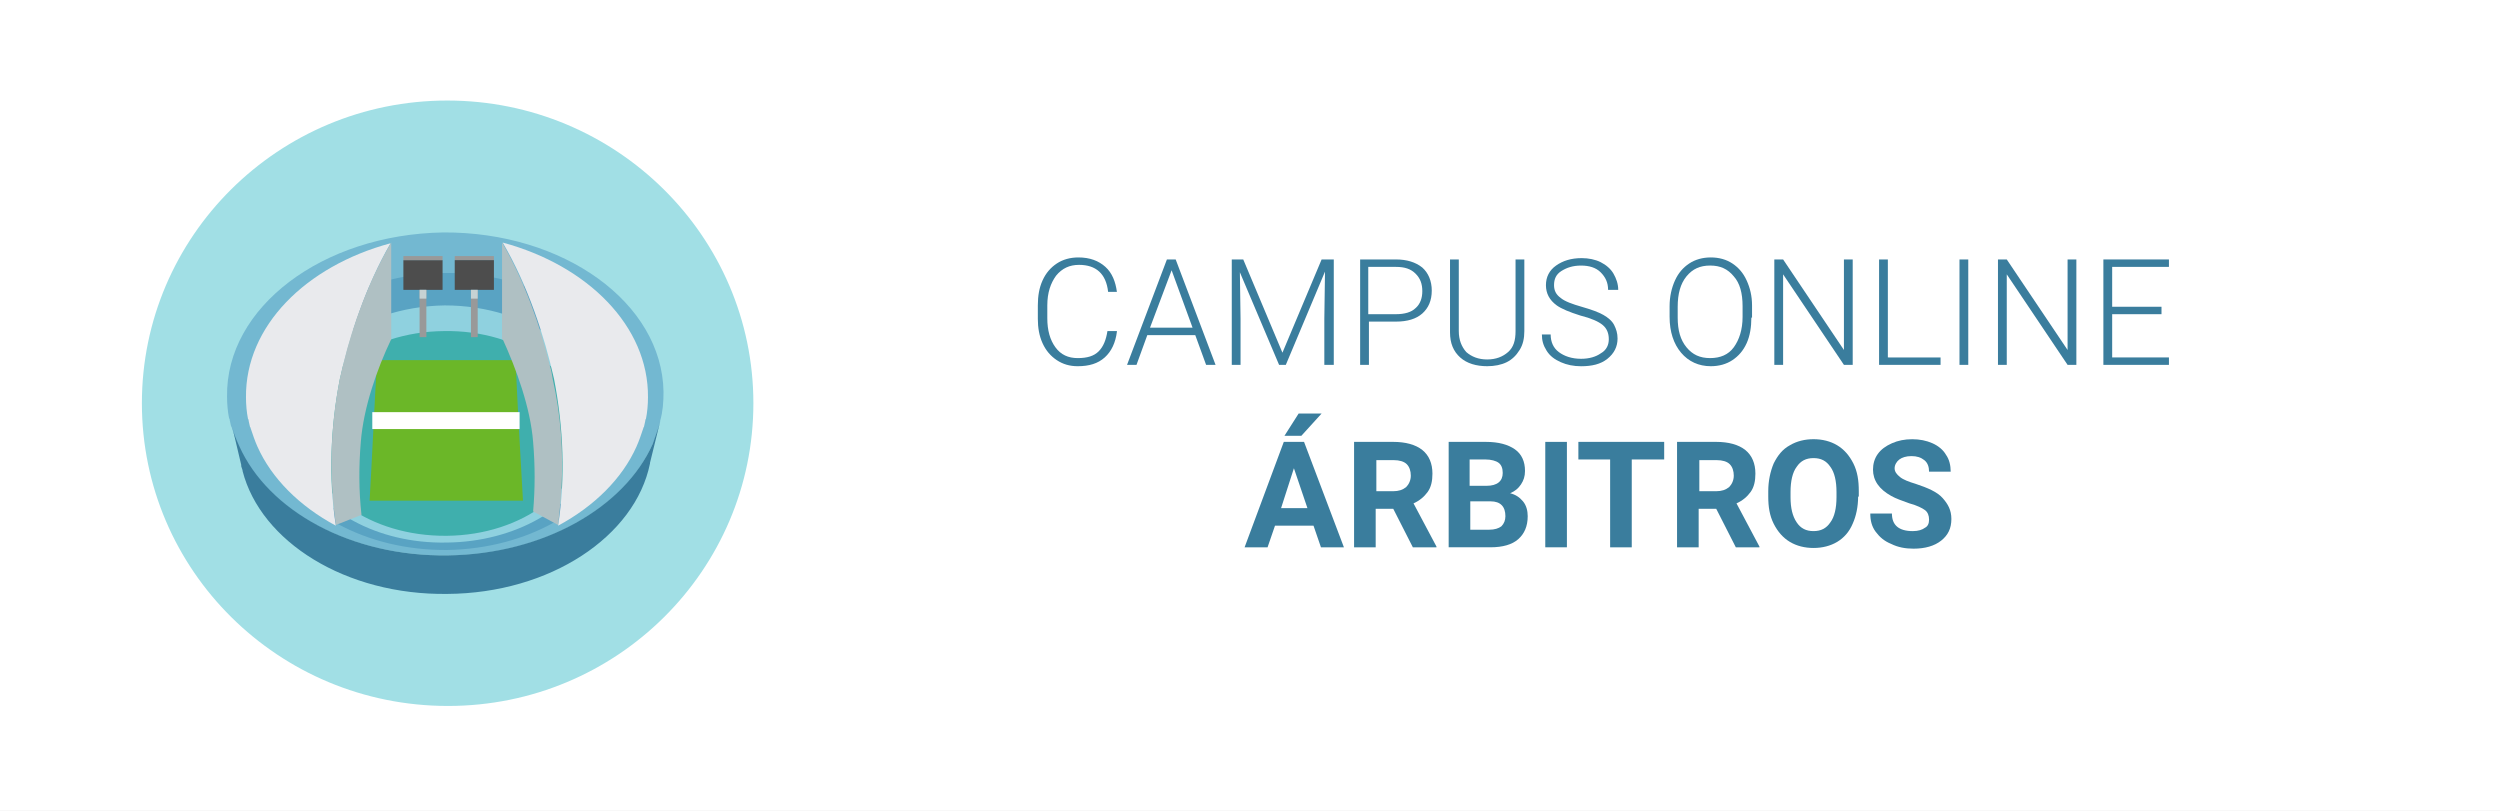 <?xml version="1.0" encoding="utf-8"?>
<!-- Generator: Adobe Illustrator 16.0.0, SVG Export Plug-In . SVG Version: 6.00 Build 0)  -->
<!DOCTYPE svg PUBLIC "-//W3C//DTD SVG 1.0//EN" "http://www.w3.org/TR/2001/REC-SVG-20010904/DTD/svg10.dtd">
<svg version="1.0" id="Layer_1" xmlns="http://www.w3.org/2000/svg" xmlns:xlink="http://www.w3.org/1999/xlink" x="0px" y="0px"
	 width="193.043px" height="62.609px" viewBox="-0.522 64.696 193.043 62.609"
	 enable-background="new -0.522 64.696 193.043 62.609" xml:space="preserve">
<rect x="-0.522" y="64.696" width="193.043" height="62.609" fill="#333333" stroke="none"/>
<g>
	<polygon id="path-5_10_" fill="#FFFFFF" points="10.435,119.217 57.652,119.217 57.652,72.47 10.435,72.47 	"/>
</g>
<g>
	<polygon id="path-5_9_" fill="#FFFFFF" points="10.435,119.217 57.652,119.217 57.652,72.47 10.435,72.47 	"/>
</g>
<g>
	<polygon id="path-5_8_" fill="#FFFFFF" points="10.435,119.217 57.652,119.217 57.652,72.47 10.435,72.47 	"/>
</g>
<g>
	<polygon id="path-5_7_" fill="#FFFFFF" points="10.435,119.217 57.652,119.217 57.652,72.47 10.435,72.47 	"/>
</g>
<g>
	<polygon id="path-5_6_" fill="#FFFFFF" points="10.435,119.217 57.652,119.217 57.652,72.47 10.435,72.47 	"/>
</g>
<g>
	<polygon id="path-5_5_" fill="#FFFFFF" points="10.435,119.217 57.652,119.217 57.652,72.47 10.435,72.47 	"/>
</g>
<g>
	<polygon id="path-5_4_" fill="#FFFFFF" points="10.435,119.217 57.652,119.217 57.652,72.47 10.435,72.47 	"/>
</g>
<g>
	<polygon id="path-5_3_" fill="#FFFFFF" points="10.435,119.217 57.652,119.217 57.652,72.47 10.435,72.47 	"/>
</g>
<g>
	<polygon id="path-5_2_" fill="#FFFFFF" points="10.435,119.217 57.652,119.217 57.652,72.47 10.435,72.47 	"/>
</g>
<g>
	<polygon id="path-5_1_" fill="#FFFFFF" points="10.435,119.217 57.652,119.217 57.652,72.47 10.435,72.47 	"/>
</g>
<g>
	<polygon id="path-3_1_" fill="#FFFFFF" points="10.435,72.458 57.652,72.458 57.652,119.207 10.435,119.207 	"/>
</g>
<g>
	<rect id="path-1_4_" x="-0.522" y="64.696" fill="#FFFFFF" width="193.043" height="62.609"/>
</g>
<g>
	<rect id="path-1_2_" x="-0.522" y="64.696" fill="#FFFFFF" width="193.043" height="62.609"/>
</g>
<desc>Created with Sketch.</desc>
<g id="Docencia">
	<g id="Docencia--v1" transform="translate(-933, -2413)">
		<g id="Banner-CAMPUS-ONLINE-ARBITROS" transform="translate(933, 2413)">
			<g enable-background="new    ">
				<path fill="#3A7D9D" d="M85.722,90.313c-0.104,0.835-0.417,1.513-0.939,1.983c-0.522,0.469-1.2,0.678-2.087,0.678
					c-0.626,0-1.148-0.157-1.618-0.47c-0.469-0.313-0.834-0.73-1.096-1.304c-0.261-0.574-0.365-1.2-0.365-1.878v-1.043
					c0-0.73,0.104-1.356,0.365-1.931c0.261-0.574,0.626-0.991,1.096-1.304c0.47-0.313,1.043-0.47,1.67-0.47
					c0.887,0,1.565,0.261,2.087,0.73c0.521,0.47,0.782,1.148,0.887,1.931h-0.678c-0.157-1.409-0.939-2.087-2.244-2.087
					c-0.73,0-1.304,0.261-1.774,0.834c-0.417,0.574-0.678,1.305-0.678,2.296v0.991c0,0.939,0.209,1.669,0.626,2.244
					c0.417,0.574,0.991,0.834,1.722,0.834s1.252-0.156,1.617-0.521s0.574-0.887,0.678-1.565h0.73V90.313z"/>
				<path fill="#3A7D9D" d="M91.774,90.574h-3.705l-0.834,2.296h-0.73l3.078-8.139h0.678l3.079,8.139h-0.73L91.774,90.574z
					 M88.278,90h3.287l-1.618-4.435L88.278,90z"/>
				<path fill="#3A7D9D" d="M95.478,84.73l3.026,7.2l3.026-7.2h0.939v8.139h-0.73v-3.548l0.052-3.652l-3.025,7.2h-0.521
					l-3.027-7.148l0.052,3.6v3.548h-0.678V84.73H95.478z"/>
				<path fill="#3A7D9D" d="M105.183,89.53v3.339h-0.679V84.73h2.766c0.835,0,1.514,0.208,2.035,0.626
					c0.469,0.417,0.73,1.043,0.73,1.774c0,0.783-0.262,1.356-0.73,1.774c-0.47,0.417-1.148,0.626-2.035,0.626H105.183z
					 M105.183,88.957h2.087c0.678,0,1.2-0.157,1.514-0.47c0.365-0.313,0.521-0.782,0.521-1.304c0-0.574-0.156-0.991-0.521-1.356
					s-0.836-0.522-1.514-0.522h-2.139v3.652H105.183z"/>
				<path fill="#3A7D9D" d="M117.183,84.73v5.53c0,0.574-0.104,1.043-0.365,1.461s-0.573,0.73-0.991,0.939
					c-0.418,0.208-0.939,0.313-1.514,0.313c-0.834,0-1.564-0.209-2.086-0.678c-0.521-0.47-0.783-1.096-0.783-1.931V84.73h0.678v5.53
					c0,0.678,0.209,1.2,0.574,1.618c0.418,0.365,0.939,0.574,1.617,0.574c0.679,0,1.201-0.208,1.618-0.574s0.573-0.887,0.573-1.618
					v-5.53H117.183z"/>
				<path fill="#3A7D9D" d="M123.705,90.887c0-0.469-0.157-0.834-0.471-1.095c-0.312-0.261-0.887-0.522-1.721-0.73
					c-0.836-0.261-1.461-0.522-1.826-0.783c-0.574-0.417-0.836-0.939-0.836-1.565c0-0.626,0.262-1.147,0.783-1.513
					s1.148-0.574,1.982-0.574c0.521,0,1.043,0.104,1.461,0.313c0.418,0.209,0.783,0.522,0.991,0.887
					c0.209,0.365,0.365,0.783,0.365,1.252h-0.782c0-0.574-0.209-0.991-0.574-1.356s-0.887-0.521-1.513-0.521
					s-1.096,0.156-1.513,0.417c-0.418,0.261-0.574,0.626-0.574,1.096c0,0.417,0.156,0.73,0.521,0.992
					c0.312,0.261,0.887,0.469,1.617,0.678c0.73,0.208,1.305,0.417,1.67,0.626c0.365,0.208,0.678,0.47,0.834,0.783
					c0.157,0.313,0.262,0.626,0.262,1.043c0,0.626-0.262,1.147-0.783,1.565s-1.199,0.574-2.034,0.574
					c-0.574,0-1.096-0.104-1.565-0.313c-0.47-0.209-0.835-0.47-1.096-0.887s-0.365-0.783-0.365-1.252h0.678
					c0,0.574,0.209,1.043,0.627,1.356c0.417,0.313,0.991,0.521,1.722,0.521c0.626,0,1.147-0.156,1.513-0.417
					C123.548,91.722,123.705,91.304,123.705,90.887z"/>
				<path fill="#3A7D9D" d="M134.713,89.217c0,0.73-0.104,1.409-0.365,1.983c-0.261,0.574-0.626,0.991-1.096,1.304
					c-0.469,0.313-1.043,0.47-1.67,0.47c-0.938,0-1.721-0.365-2.295-1.043c-0.574-0.679-0.887-1.618-0.887-2.766v-0.834
					c0-0.73,0.156-1.409,0.417-1.983c0.261-0.574,0.626-0.991,1.096-1.304s1.044-0.47,1.669-0.47c0.627,0,1.201,0.157,1.67,0.47
					c0.47,0.313,0.835,0.73,1.096,1.304c0.262,0.574,0.418,1.2,0.418,1.931v0.939H134.713z M134.035,88.331
					c0-0.991-0.209-1.774-0.679-2.296c-0.47-0.574-1.044-0.834-1.826-0.834s-1.356,0.261-1.826,0.834
					c-0.47,0.574-0.679,1.356-0.679,2.348v0.834c0,0.991,0.209,1.722,0.679,2.296c0.47,0.574,1.044,0.834,1.826,0.834
					s1.409-0.261,1.826-0.834c0.417-0.574,0.679-1.356,0.679-2.348V88.331z"/>
				<path fill="#3A7D9D" d="M142.539,92.87h-0.678l-4.696-6.991v6.991h-0.679V84.73h0.679l4.696,6.991V84.73h0.678V92.87z"/>
				<path fill="#3A7D9D" d="M145.305,92.296h4.018v0.574h-4.748V84.73h0.678v7.565H145.305z"/>
				<path fill="#3A7D9D" d="M151.514,92.87h-0.73V84.73h0.678v8.139H151.514z"/>
				<path fill="#3A7D9D" d="M159.809,92.87h-0.678l-4.696-6.991v6.991h-0.679V84.73h0.679l4.696,6.991V84.73h0.678V92.87z"/>
				<path fill="#3A7D9D" d="M166.383,88.957h-3.809v3.339h4.383v0.574h-5.062V84.73h5.062v0.574h-4.383v3.079h3.809V88.957z"/>
			</g>
			<g enable-background="new    ">
				<path fill="#3A7D9D" d="M100.904,105.287h-2.974l-0.574,1.67h-1.774l3.027-8.14h1.564l3.078,8.14h-1.773L100.904,105.287z
					 M98.4,103.931h2.034l-1.044-3.079L98.4,103.931z M99.756,96.626h1.774l-1.565,1.722H98.66L99.756,96.626z"/>
				<path fill="#3A7D9D" d="M107.061,103.982h-1.356v2.975h-1.669v-8.14h3.025c0.939,0,1.723,0.208,2.244,0.626
					s0.782,1.043,0.782,1.826c0,0.574-0.104,1.043-0.365,1.408s-0.626,0.679-1.096,0.888l1.774,3.339v0.053h-1.826L107.061,103.982z
					 M105.705,102.626h1.355c0.418,0,0.73-0.104,0.992-0.313c0.208-0.208,0.365-0.521,0.365-0.887s-0.105-0.678-0.313-0.887
					c-0.209-0.209-0.574-0.312-0.991-0.312h-1.357v2.399H105.705z"/>
				<path fill="#3A7D9D" d="M111.34,106.957v-8.14h2.869c0.991,0,1.722,0.208,2.243,0.573c0.522,0.365,0.782,0.939,0.782,1.67
					c0,0.418-0.104,0.73-0.312,1.044s-0.47,0.521-0.835,0.679c0.417,0.104,0.73,0.312,0.991,0.625
					c0.262,0.313,0.365,0.73,0.365,1.148c0,0.783-0.261,1.356-0.73,1.773c-0.469,0.418-1.199,0.627-2.139,0.627H111.34z
					 M113.009,102.209h1.252c0.835,0,1.253-0.365,1.253-0.992c0-0.365-0.105-0.625-0.313-0.782
					c-0.209-0.156-0.574-0.261-1.044-0.261h-1.199v2.035H113.009z M113.009,103.408v2.191h1.461c0.417,0,0.73-0.104,0.938-0.26
					c0.209-0.209,0.313-0.471,0.313-0.783c0-0.73-0.365-1.148-1.147-1.148H113.009z"/>
				<path fill="#3A7D9D" d="M120.47,106.957h-1.67v-8.14h1.67V106.957z"/>
				<path fill="#3A7D9D" d="M127.982,100.174h-2.504v6.783h-1.67v-6.783h-2.452v-1.356h6.626V100.174z"/>
				<path fill="#3A7D9D" d="M132,103.982h-1.356v2.975h-1.669v-8.14H132c0.939,0,1.722,0.208,2.244,0.626
					c0.521,0.418,0.781,1.043,0.781,1.826c0,0.574-0.104,1.043-0.365,1.408c-0.26,0.365-0.625,0.679-1.095,0.888l1.773,3.339v0.053
					h-1.825L132,103.982z M130.644,102.626H132c0.418,0,0.73-0.104,0.991-0.313c0.209-0.208,0.365-0.521,0.365-0.887
					s-0.104-0.678-0.313-0.887c-0.208-0.209-0.573-0.312-0.99-0.312h-1.357v2.399H130.644z"/>
				<path fill="#3A7D9D" d="M142.957,103.043c0,0.783-0.157,1.514-0.418,2.088c-0.261,0.625-0.678,1.096-1.199,1.408
					c-0.522,0.312-1.148,0.47-1.826,0.47c-0.679,0-1.305-0.157-1.826-0.47c-0.522-0.312-0.939-0.783-1.253-1.408
					c-0.313-0.627-0.417-1.305-0.417-2.088v-0.417c0-0.782,0.156-1.513,0.417-2.14c0.313-0.625,0.679-1.096,1.253-1.408
					c0.521-0.312,1.147-0.469,1.826-0.469c0.678,0,1.304,0.156,1.826,0.469c0.521,0.312,0.938,0.783,1.252,1.408
					c0.312,0.627,0.417,1.305,0.417,2.14v0.417H142.957z M141.287,102.678c0-0.834-0.156-1.513-0.47-1.93
					c-0.313-0.47-0.73-0.679-1.304-0.679c-0.574,0-0.992,0.209-1.305,0.679c-0.313,0.417-0.47,1.096-0.47,1.93v0.418
					c0,0.835,0.156,1.461,0.47,1.93c0.312,0.471,0.73,0.68,1.305,0.68c0.573,0,0.99-0.209,1.304-0.68
					c0.313-0.416,0.47-1.095,0.47-1.93V102.678z"/>
				<path fill="#3A7D9D" d="M148.435,104.817c0-0.313-0.104-0.573-0.313-0.73c-0.208-0.156-0.625-0.365-1.199-0.521
					c-0.574-0.209-1.043-0.365-1.408-0.574c-0.939-0.521-1.409-1.2-1.409-2.034c0-0.418,0.104-0.836,0.365-1.201
					s0.626-0.625,1.096-0.834s0.991-0.312,1.565-0.312c0.573,0,1.096,0.104,1.564,0.312c0.47,0.209,0.835,0.521,1.044,0.887
					c0.261,0.365,0.365,0.835,0.365,1.305h-1.67c0-0.365-0.104-0.679-0.365-0.887c-0.261-0.209-0.573-0.313-0.991-0.313
					s-0.73,0.104-0.939,0.261c-0.208,0.156-0.365,0.418-0.365,0.678c0,0.262,0.157,0.471,0.418,0.679
					c0.261,0.209,0.678,0.365,1.199,0.522c0.939,0.312,1.67,0.625,2.088,1.096c0.417,0.469,0.678,0.938,0.678,1.617
					c0,0.73-0.261,1.252-0.782,1.669c-0.522,0.417-1.253,0.626-2.14,0.626c-0.625,0-1.199-0.104-1.721-0.365
					c-0.522-0.209-0.888-0.521-1.201-0.939c-0.312-0.416-0.417-0.887-0.417-1.408h1.67c0,0.887,0.521,1.356,1.617,1.356
					c0.417,0,0.73-0.104,0.938-0.261C148.33,105.34,148.435,105.131,148.435,104.817z"/>
			</g>
			<g id="Group-33">
				<g transform="translate(21, 14)">
					<g id="Group-3" transform="translate(0, 0.379)">
						<g id="Clip-2">
						</g>
						<path id="Fill-1" fill="#A1DFE5" d="M36.652,81.454c0,12.886-10.539,23.375-23.583,23.375
							c-13.095,0-23.635-10.488-23.635-23.375c0-12.887,10.54-23.374,23.583-23.374S36.652,68.567,36.652,81.454"/>
					</g>
					<path id="Fill-4" fill="#73B8D1" d="M29.713,80.957c0,0.783-0.052,1.513-0.261,2.244v0.052
						c-0.156,0.574-0.313,1.148-0.574,1.723c-2.191,4.956-8.452,8.556-15.809,8.607c-7.565,0.105-13.93-3.443-16.174-8.451
						c-0.208-0.47-0.365-0.939-0.521-1.409c0-0.052,0-0.052-0.052-0.104l-0.104-0.469c0-0.053,0-0.105-0.052-0.157
						c-0.104-0.521-0.156-1.096-0.156-1.669C-4.096,74.435,3.365,68.8,12.704,68.644C21.991,68.591,29.609,74.069,29.713,80.957"/>
					<path id="Fill-6" fill="#59A3C3" d="M27,82.313c0,0.678-0.052,1.304-0.208,1.931v0.052c-0.104,0.521-0.261,0.991-0.47,1.46
						c-1.826,4.227-7.096,7.305-13.304,7.409c-6.313,0.052-11.687-2.974-13.565-7.252c-0.156-0.417-0.313-0.782-0.417-1.2
						c0-0.052,0-0.052-0.052-0.104l-0.104-0.418c0-0.053,0-0.053,0-0.104c-0.104-0.47-0.157-0.938-0.157-1.461
						c-0.052-5.896,6.209-10.748,14.035-10.852C20.583,71.669,26.948,76.417,27,82.313"/>
					<path id="Fill-8" fill="#8FD1DF" d="M24.913,83.356c0,0.574-0.052,1.096-0.157,1.618v0.051
						c-0.104,0.418-0.261,0.836-0.417,1.253c-1.565,3.601-6.052,6.261-11.374,6.313C7.591,92.695,3,90.087,1.435,86.435
						c-0.156-0.313-0.261-0.679-0.365-1.044c0-0.051,0-0.051,0-0.104l-0.104-0.365c0-0.053,0-0.053,0-0.104
						c-0.104-0.417-0.104-0.835-0.104-1.252c-0.052-5.009,5.27-9.183,11.948-9.287C19.435,74.278,24.861,78.296,24.913,83.356"/>
					<path id="Fill-10" fill="#3A7D9D" d="M29.452,83.252l-0.783,3.183v0.052c-1.147,5.635-7.722,10.018-15.652,10.07
						c-7.826,0.104-14.4-4.018-15.809-9.496v-0.052l-0.104-0.313v-0.104l-0.678-2.87c0.104,0.47,0.313,0.939,0.521,1.409
						c2.244,5.008,8.609,8.557,16.122,8.451c7.409-0.104,13.618-3.703,15.809-8.607C29.087,84.4,29.296,83.826,29.452,83.252"/>
					<path id="Fill-12" fill="#3FAFAD" d="M23.557,84.035c0.052,4.383-4.696,7.982-10.591,8.034
						c-5.896,0.052-10.748-3.392-10.8-7.773c-0.052-4.383,4.696-7.983,10.591-8.035C18.652,76.157,23.504,79.652,23.557,84.035"/>
					<path id="Fill-14" fill="#6BB728" d="M18.861,89.356H7.018c0.208-3.601,0.365-7.252,0.574-10.852h10.696
						C18.443,82.104,18.652,85.705,18.861,89.356"/>
					<polygon id="Fill-16" fill="#FFFFFF" points="7.226,83.826 18.6,83.826 18.6,82.521 7.226,82.521 					"/>
					<path id="Fill-18" fill="#E9EAED" d="M4.722,79.965c-0.73,3.756-0.887,7.617-0.313,11.322
						c-2.817-1.514-4.957-3.652-6.052-6.104c-0.208-0.47-0.365-0.938-0.521-1.409c0-0.052,0-0.052-0.052-0.104l-0.104-0.47
						c0-0.052,0-0.104-0.052-0.157c-0.104-0.521-0.156-1.095-0.156-1.669c-0.052-5.479,4.591-10.122,11.165-11.896
						C6.756,72.713,5.452,76.678,4.722,79.965"/>
					<path id="Fill-20" fill="#E9EAED" d="M21.261,79.965c0.73,3.756,0.887,7.617,0.313,11.322c2.817-1.514,4.957-3.652,6.052-6.104
						c0.209-0.47,0.365-0.938,0.522-1.409c0-0.052,0-0.052,0.052-0.104l0.104-0.47c0-0.052,0-0.104,0.052-0.157
						c0.104-0.521,0.157-1.095,0.157-1.669c0.052-5.479-4.644-10.174-11.217-11.948C19.226,72.713,20.53,76.678,21.261,79.965"/>
					<g id="Clip-23">
					</g>
					<polygon id="Fill-22" fill="#4D4D4D" points="9.626,73.078 12.652,73.078 12.652,70.783 9.626,70.783 					"/>
					<polygon id="Fill-24" fill="#999999" points="9.626,70.783 12.652,70.783 12.652,70.47 9.626,70.47 					"/>
					<polygon id="Fill-25" fill="#999999" points="13.591,70.783 16.617,70.783 16.617,70.47 13.591,70.47 					"/>
					<polygon id="Fill-26" fill="#4D4D4D" points="13.591,73.078 16.617,73.078 16.617,70.783 13.591,70.783 					"/>
					<polygon id="Fill-27" fill="#999999" points="10.878,76.73 11.4,76.73 11.4,73.078 10.878,73.078 					"/>
					<polygon id="Fill-28" fill="#999999" points="14.843,76.73 15.365,76.73 15.365,73.078 14.843,73.078 					"/>
					<polygon id="Fill-29" fill="#C7D2D3" points="10.878,73.756 11.4,73.756 11.4,73.078 10.878,73.078 					"/>
					<polygon id="Fill-30" fill="#C7D2D3" points="14.843,73.756 15.365,73.756 15.365,73.078 14.843,73.078 					"/>
					<path id="Fill-31" fill="#AFC0C3" d="M6.339,84.817c-0.157,1.878-0.157,3.757,0.052,5.635l-1.982,0.782
						C4.304,90.4,4.2,89.565,4.148,88.73c-0.209-2.922,0-5.896,0.574-8.817c0.104-0.365,0.157-0.73,0.261-1.096
						c0.73-3.026,1.983-6.47,3.705-9.391v7.46C7.591,79.183,6.548,82.157,6.339,84.817"/>
					<path id="Fill-32" fill="#AFC0C3" d="M21.835,88.365c-0.052,0.939-0.157,1.931-0.261,2.869l-1.93-1.043
						c0.156-1.773,0.156-3.548,0-5.374c-0.209-2.661-1.304-5.635-2.348-7.931c0,0,0,0-0.052,0v-7.46
						c1.722,2.974,2.974,6.469,3.704,9.548c0.104,0.313,0.157,0.678,0.209,0.991C21.783,82.73,21.991,85.6,21.835,88.365"/>
				</g>
			</g>
		</g>
	</g>
</g>
</svg>

